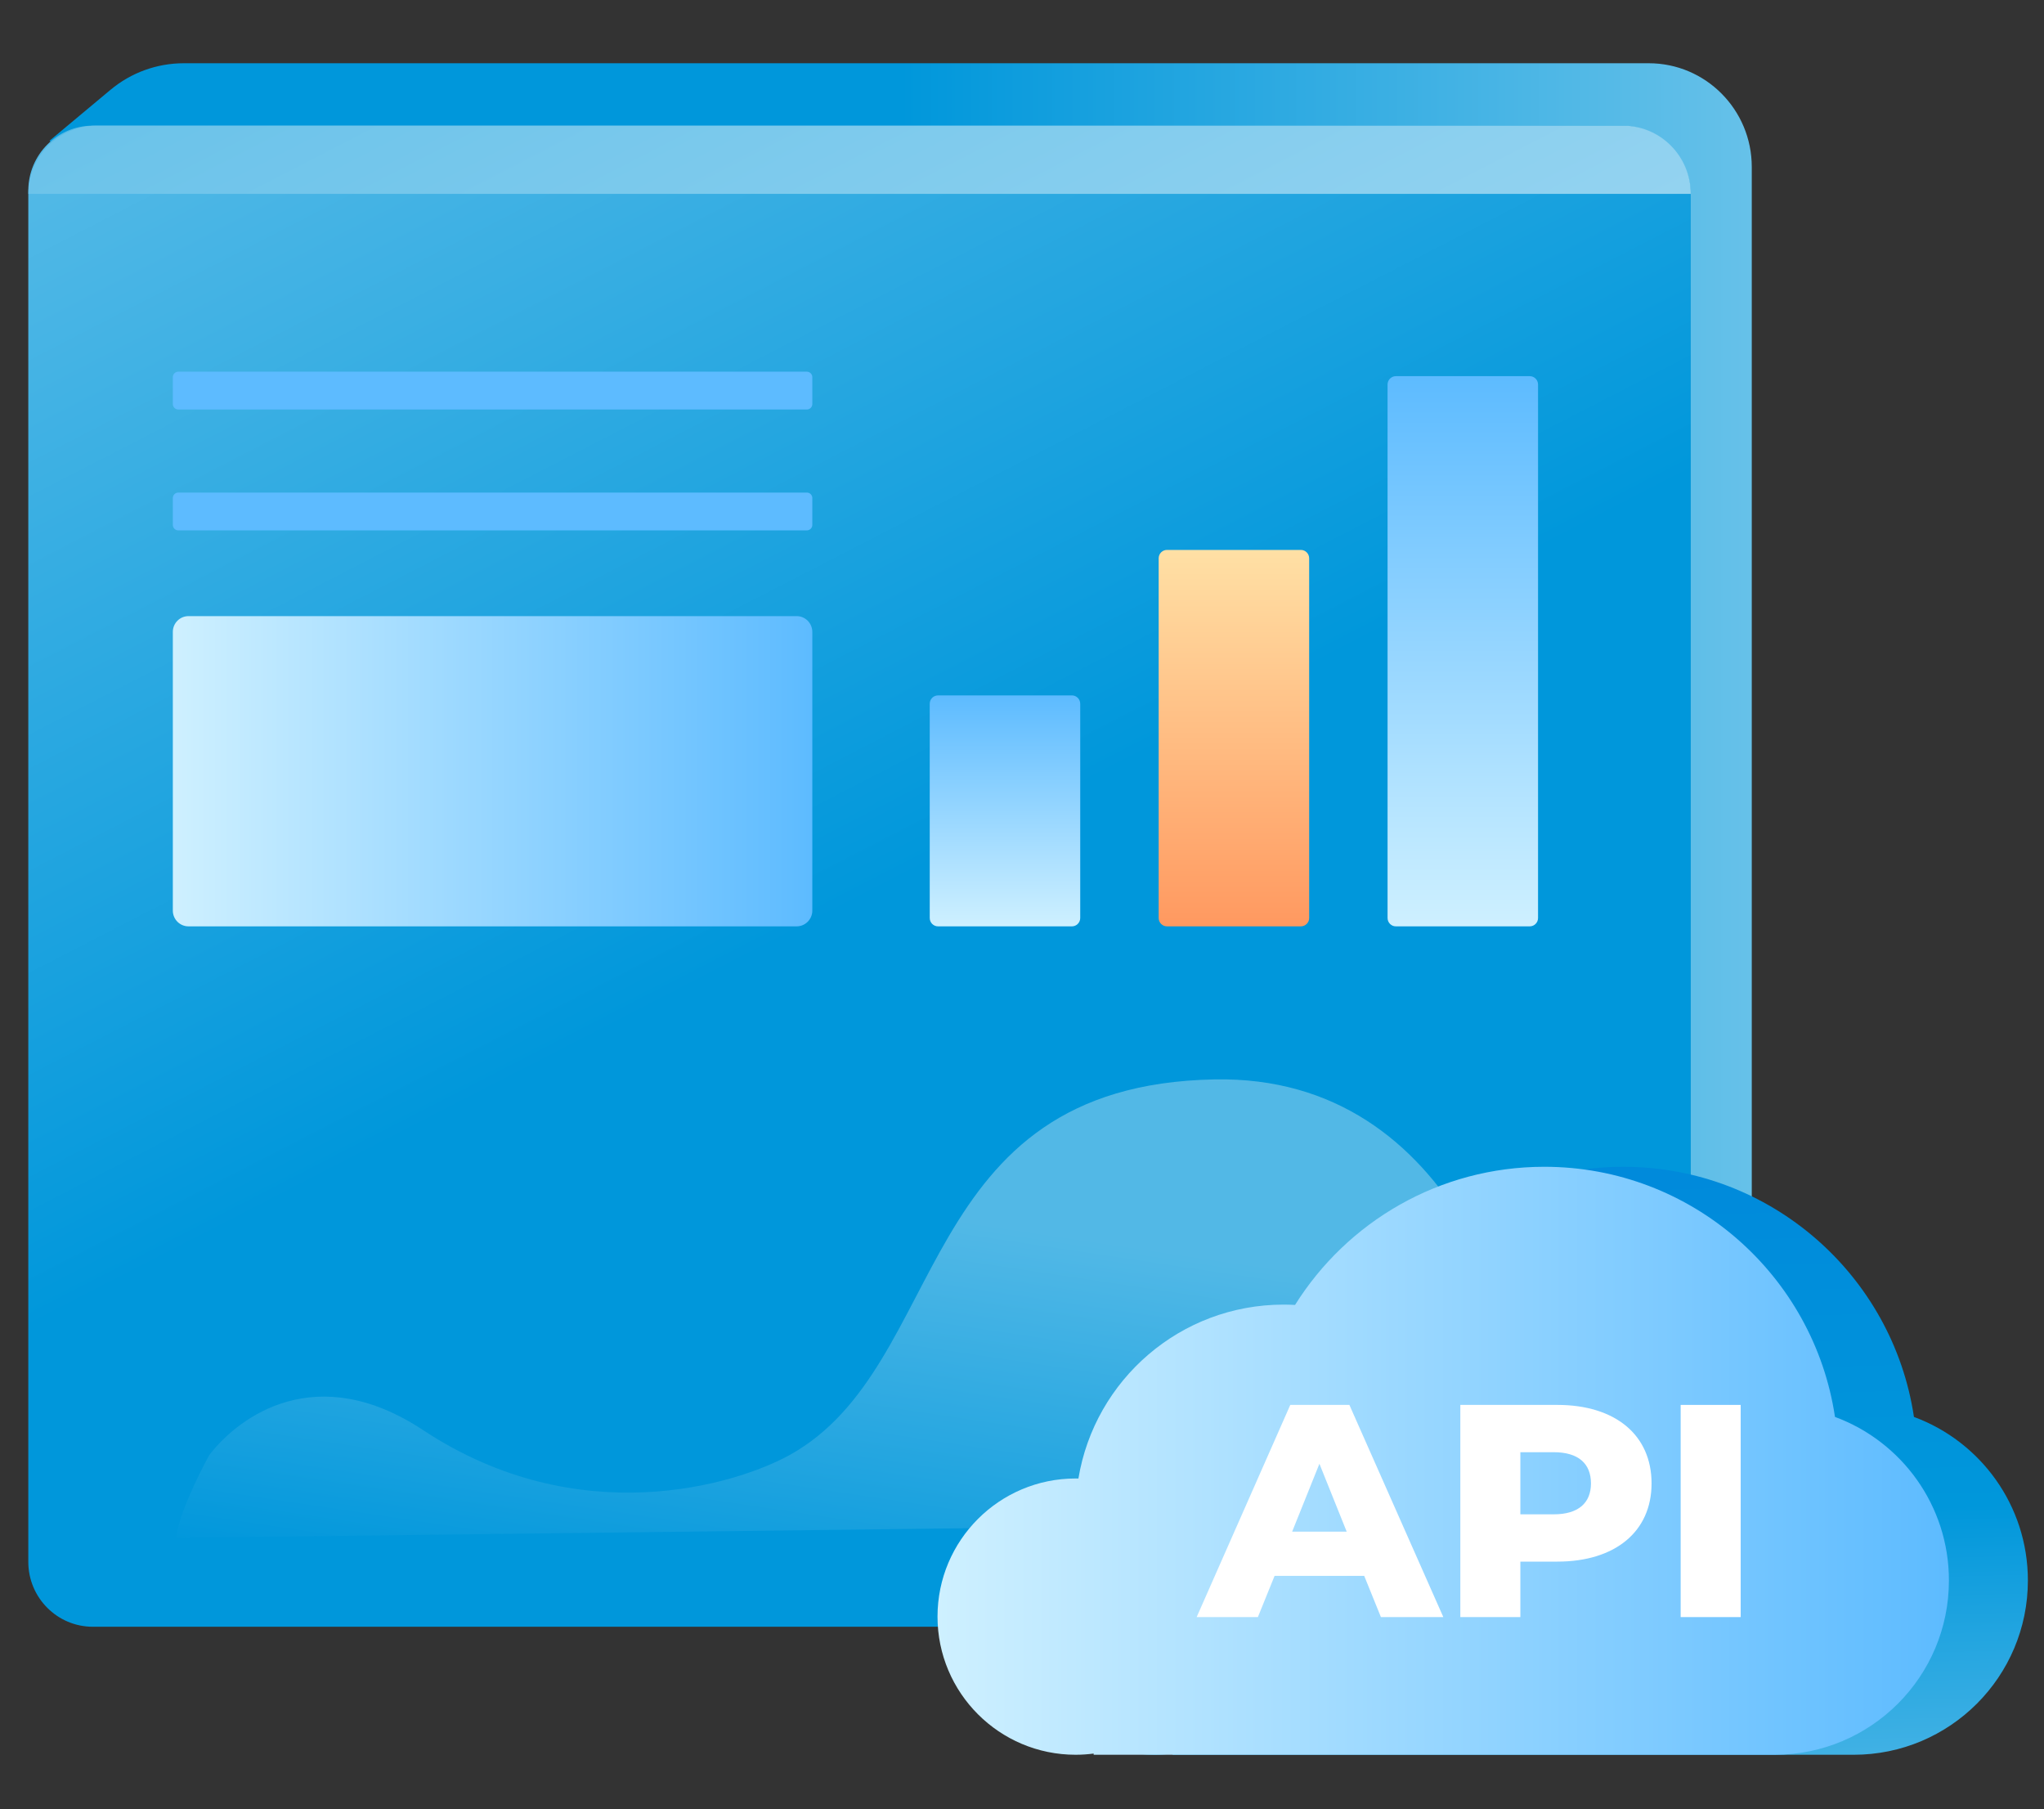 <svg width="200" height="177" viewBox="0 0 200 177" fill="none" xmlns="http://www.w3.org/2000/svg">
<rect x="0" y="0" width="200" height="177" fill="#333333" stroke="none"/>
<path d="M4.844 13.767L10.812 8.786C12.824 7.105 15.358 6.187 17.979 6.187H161.326C166.891 6.187 171.406 10.73 171.406 16.33V154.657L4.844 13.767Z" fill="url(#paint0_linear_602_23302)"/>
<path d="M9.079 12.292H158.674C162.406 12.292 165.437 15.342 165.437 19.098V152.782C165.437 156.282 162.611 159.132 159.127 159.132H9.079C5.601 159.132 2.769 156.288 2.769 152.782V18.642C2.769 15.142 5.595 12.292 9.079 12.292Z" fill="url(#paint1_linear_602_23302)"/>
<path d="M9.409 12.292H158.805C162.469 12.292 165.437 15.286 165.437 18.966H2.776C2.776 15.279 5.751 12.292 9.409 12.292Z" fill="url(#paint2_linear_602_23302)"/>
<path d="M77.949 60.27H18.445C17.598 60.27 16.911 60.962 16.911 61.814V89.075C16.911 89.927 17.598 90.618 18.445 90.618H77.949C78.796 90.618 79.483 89.927 79.483 89.075V61.814C79.483 60.962 78.796 60.27 77.949 60.27Z" fill="url(#paint3_linear_602_23302)"/>
<path d="M78.949 48.184H17.445C17.15 48.184 16.911 48.424 16.911 48.721V51.346C16.911 51.643 17.15 51.883 17.445 51.883H78.949C79.244 51.883 79.483 51.643 79.483 51.346V48.721C79.483 48.424 79.244 48.184 78.949 48.184Z" fill="url(#paint4_linear_602_23302)"/>
<path d="M78.949 36.359H17.445C17.15 36.359 16.911 36.6 16.911 36.897V39.522C16.911 39.819 17.15 40.059 17.445 40.059H78.949C79.244 40.059 79.483 39.819 79.483 39.522V36.897C79.483 36.6 79.244 36.359 78.949 36.359Z" fill="url(#paint5_linear_602_23302)"/>
<path d="M149.681 36.797H136.583C136.133 36.797 135.769 37.163 135.769 37.616V89.799C135.769 90.251 136.133 90.618 136.583 90.618H149.681C150.13 90.618 150.494 90.251 150.494 89.799V37.616C150.494 37.163 150.13 36.797 149.681 36.797Z" fill="url(#paint6_linear_602_23302)"/>
<path d="M127.284 53.795H114.186C113.737 53.795 113.373 54.161 113.373 54.614V89.799C113.373 90.251 113.737 90.617 114.186 90.617H127.284C127.734 90.617 128.098 90.251 128.098 89.799V54.614C128.098 54.161 127.734 53.795 127.284 53.795Z" fill="url(#paint7_linear_602_23302)"/>
<path d="M104.883 68.025H91.785C91.336 68.025 90.972 68.392 90.972 68.844V89.799C90.972 90.251 91.336 90.618 91.785 90.618H104.883C105.333 90.618 105.697 90.251 105.697 89.799V68.844C105.697 68.392 105.333 68.025 104.883 68.025Z" fill="url(#paint8_linear_602_23302)"/>
<path d="M118.863 105.589C142.575 105.157 149.831 131.164 150.495 144.221V148.814L17.243 150.435C17.442 148.274 19.485 144.131 20.481 142.33C23.47 138.458 31.036 133.047 41.403 139.899C56.618 149.956 72.026 145.234 77.269 142.33C93.025 133.604 89.224 106.13 118.863 105.589Z" fill="url(#paint9_linear_602_23302)" fill-opacity="0.8"/>
<path d="M187.274 138.607C185.205 124.76 173.259 114.138 158.833 114.138C148.551 114.138 139.527 119.535 134.444 127.651C134.074 127.631 133.698 127.62 133.323 127.62C123.219 127.62 114.839 134.981 113.246 144.634C113.155 144.634 113.063 144.629 112.972 144.629C105.505 144.629 99.459 150.68 99.459 158.142C99.459 165.603 105.51 171.655 112.972 171.655C113.571 171.655 114.159 171.614 114.737 171.538V171.655H181.375C190.789 171.655 198.423 164.021 198.423 154.606C198.423 147.261 193.782 141.007 187.274 138.607Z" fill="url(#paint10_linear_602_23302)"/>
<path d="M179.548 138.606C177.478 124.759 165.533 114.137 151.107 114.137C140.825 114.137 131.801 119.534 126.718 127.65C126.348 127.63 125.972 127.619 125.597 127.619C115.493 127.619 107.113 134.98 105.52 144.633C105.429 144.633 105.337 144.628 105.246 144.628C97.779 144.628 91.733 150.679 91.733 158.141C91.733 165.602 97.784 171.654 105.246 171.654C105.845 171.654 106.433 171.613 107.011 171.537V171.654H173.649C183.063 171.654 190.697 164.02 190.697 154.605C190.697 147.26 186.056 141.006 179.548 138.606Z" fill="url(#paint11_linear_602_23302)"/>
<path d="M133.49 154.155H124.714L123.081 158.187H117.09L126.251 137.431H132.034L141.225 158.187H135.118L133.485 154.155H133.49ZM131.77 149.828L129.102 143.188L126.434 149.828H131.77Z" fill="white"/>
<path d="M161.601 145.11C161.601 149.823 158.045 152.76 152.379 152.76H148.763V158.187H142.889V137.431H152.379C158.045 137.431 161.601 140.368 161.601 145.11ZM155.671 145.11C155.671 143.183 154.454 142.057 152.024 142.057H148.763V148.134H152.024C154.454 148.134 155.671 147.008 155.671 145.11Z" fill="white"/>
<path d="M164.448 137.431H170.322V158.187H164.448V137.431Z" fill="white"/>
<defs>
<linearGradient id="paint0_linear_602_23302" x1="4.844" y1="80.419" x2="171.399" y2="80.419" gradientUnits="userSpaceOnUse">
<stop stop-color="#0097DB"/>
<stop offset="0.5" stop-color="#0097DB"/>
<stop offset="1" stop-color="#66C1E9"/>
</linearGradient>
<linearGradient id="paint1_linear_602_23302" x1="28.717" y1="-23.024" x2="142.529" y2="197.976" gradientUnits="userSpaceOnUse">
<stop stop-color="#66C1E9"/>
<stop offset="0.5" stop-color="#0097DB"/>
<stop offset="1" stop-color="#0097DB"/>
</linearGradient>
<linearGradient id="paint2_linear_602_23302" x1="62.075" y1="-25.162" x2="106.376" y2="60.876" gradientUnits="userSpaceOnUse">
<stop stop-color="#66C1E9"/>
<stop offset="1" stop-color="#99D5F1"/>
</linearGradient>
<linearGradient id="paint3_linear_602_23302" x1="16.911" y1="75.444" x2="79.483" y2="75.444" gradientUnits="userSpaceOnUse">
<stop stop-color="#CEF0FF"/>
<stop offset="1" stop-color="#5DBBFF"/>
</linearGradient>
<linearGradient id="paint4_linear_602_23302" x1="-19.812" y1="50.033" x2="-19.191" y2="50.033" gradientUnits="userSpaceOnUse">
<stop stop-color="#CEF0FF"/>
<stop offset="1" stop-color="#5DBBFF"/>
</linearGradient>
<linearGradient id="paint5_linear_602_23302" x1="-19.812" y1="38.203" x2="-19.191" y2="38.203" gradientUnits="userSpaceOnUse">
<stop stop-color="#CEF0FF"/>
<stop offset="1" stop-color="#5DBBFF"/>
</linearGradient>
<linearGradient id="paint6_linear_602_23302" x1="143.135" y1="90.624" x2="143.135" y2="36.797" gradientUnits="userSpaceOnUse">
<stop stop-color="#CEF0FF"/>
<stop offset="1" stop-color="#5DBBFF"/>
</linearGradient>
<linearGradient id="paint7_linear_602_23302" x1="120.738" y1="90.624" x2="120.738" y2="53.795" gradientUnits="userSpaceOnUse">
<stop stop-color="#FF9960"/>
<stop offset="1" stop-color="#FFE0A5"/>
</linearGradient>
<linearGradient id="paint8_linear_602_23302" x1="98.337" y1="90.624" x2="98.337" y2="68.025" gradientUnits="userSpaceOnUse">
<stop stop-color="#CEF0FF"/>
<stop offset="1" stop-color="#5DBBFF"/>
</linearGradient>
<linearGradient id="paint9_linear_602_23302" x1="110.704" y1="122.034" x2="97.975" y2="206.772" gradientUnits="userSpaceOnUse">
<stop stop-color="#66C1E9"/>
<stop offset="0.5" stop-color="#0097DB"/>
<stop offset="1" stop-color="#0097DB"/>
</linearGradient>
<linearGradient id="paint10_linear_602_23302" x1="161.152" y1="87.275" x2="164.232" y2="205.083" gradientUnits="userSpaceOnUse">
<stop stop-color="#007FDB"/>
<stop offset="0.516" stop-color="#0097DB"/>
<stop offset="1" stop-color="#99D5F1"/>
</linearGradient>
<linearGradient id="paint11_linear_602_23302" x1="91.727" y1="142.889" x2="190.697" y2="142.889" gradientUnits="userSpaceOnUse">
<stop stop-color="#CEF0FF"/>
<stop offset="1" stop-color="#5DBBFF"/>
</linearGradient>
</defs>
</svg>
